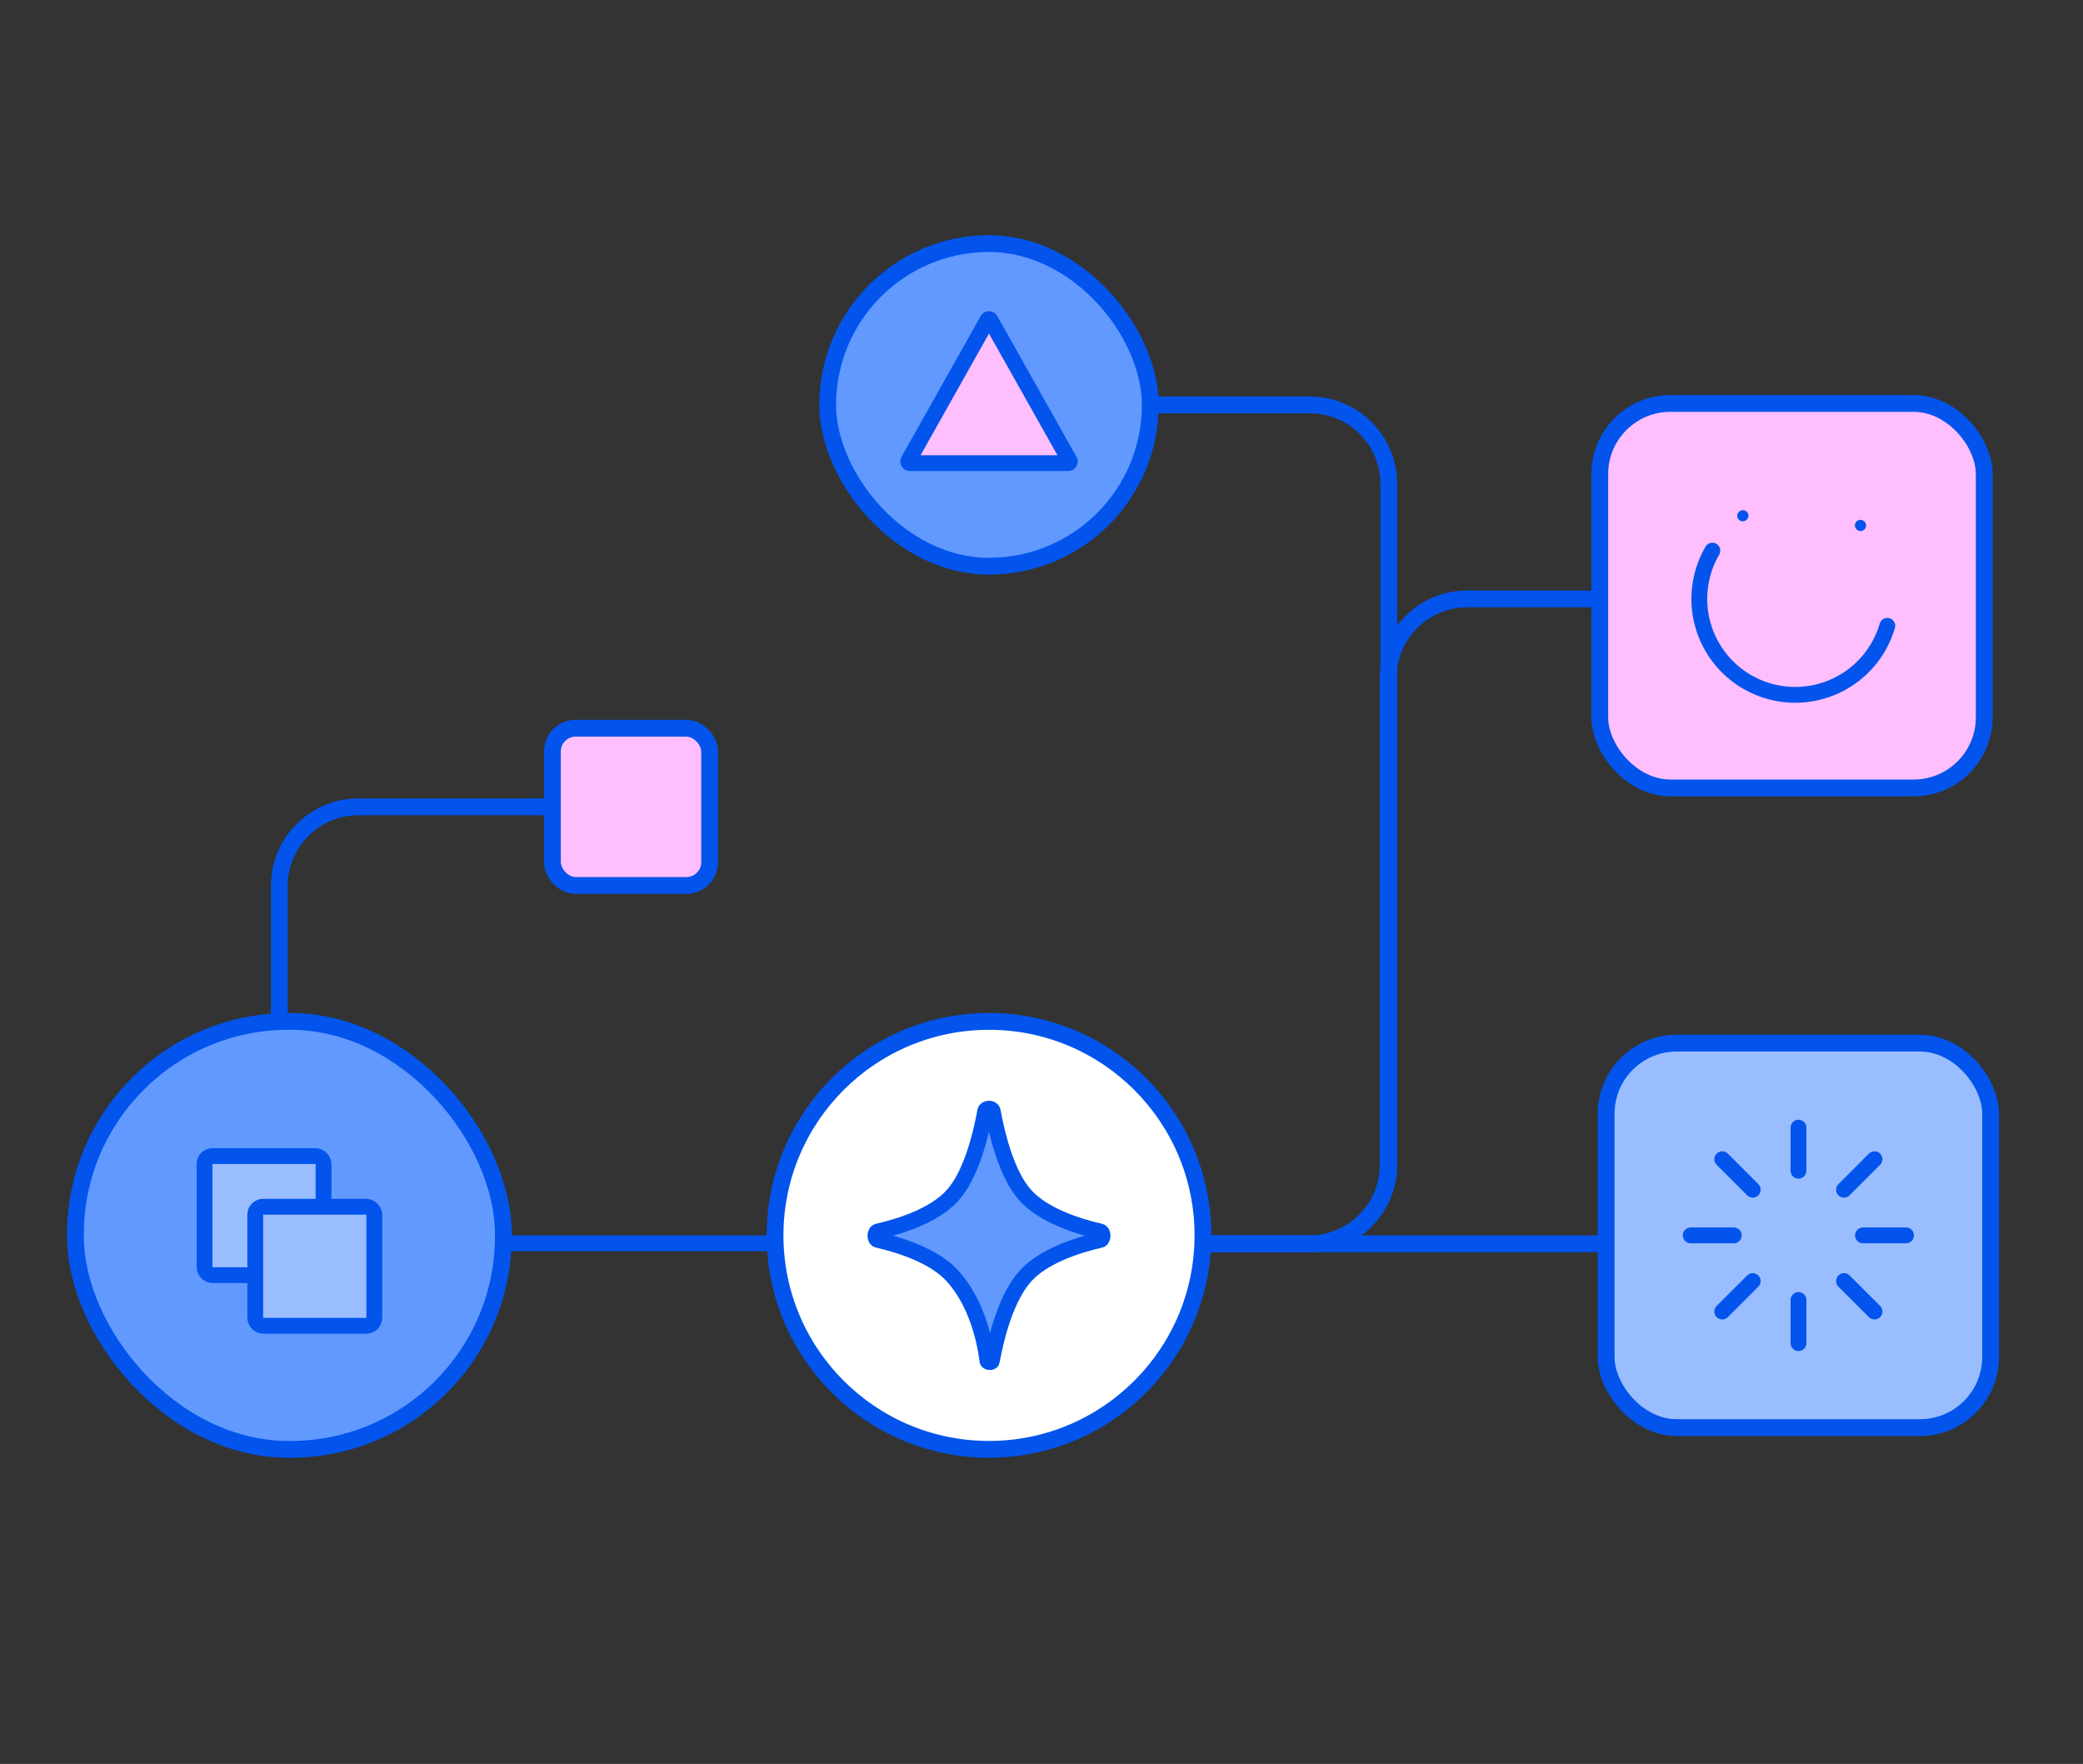 <svg width="124" height="105" viewBox="0 0 124 105" fill="none" xmlns="http://www.w3.org/2000/svg">
<rect x="0" y="0" width="124" height="105" fill="#333333" stroke="none"/>
<mask id="mask0_20603_18793" style="mask-type:alpha" maskUnits="userSpaceOnUse" x="0" y="0" width="124" height="105">
<rect width="124" height="105" fill="#D9D9D9"/>
</mask>
<g mask="url(#mask0_20603_18793)">
<line x1="47.191" y1="74.007" x2="15.622" y2="74.007" stroke="#0254EC" stroke-width="0.941"/>
<line x1="99.328" y1="74.036" x2="53.174" y2="74.036" stroke="#0254EC"/>
<path d="M59.57 74.044H77.93C80.529 74.044 82.636 71.937 82.636 69.338L82.636 40.359C82.636 37.76 84.743 35.652 87.343 35.652L97.632 35.652" stroke="#0254EC"/>
<path d="M16.627 74.044L16.627 52.735C16.627 50.136 18.735 48.028 21.334 48.028L37.565 48.028" stroke="#0254EC"/>
<path d="M61.922 24.102L77.969 24.102C80.569 24.102 82.676 26.209 82.676 28.809V69.338C82.676 71.937 80.569 74.044 77.969 74.044H54.133" stroke="#0254EC"/>
<path d="M58.874 60.8C65.908 60.8 71.611 66.503 71.611 73.537C71.611 80.571 65.908 86.273 58.874 86.273C51.841 86.273 46.138 80.571 46.138 73.537C46.138 66.503 51.84 60.8 58.874 60.8Z" fill="white" stroke="#0254EC"/>
<path d="M59.096 66.138C59.06 65.944 58.689 65.944 58.651 66.138C58.375 67.65 57.8 69.931 56.717 71.143C55.634 72.354 53.596 72.998 52.244 73.307C52.071 73.349 52.071 73.765 52.244 73.804C53.596 74.115 55.634 74.76 56.717 75.969C58.131 77.553 58.618 79.715 58.784 81.013C58.798 81.095 59.029 81.108 59.042 81.026C59.296 79.633 59.874 77.265 61.032 75.971C62.114 74.76 64.153 74.115 65.505 73.804C65.678 73.765 65.678 73.349 65.505 73.307C64.153 72.998 62.114 72.354 61.032 71.143C59.949 69.931 59.373 67.65 59.096 66.138Z" fill="#6199FF" stroke="#0254EC" stroke-width="0.941"/>
<rect x="4.491" y="60.8" width="25.473" height="25.473" rx="12.678" fill="#6199FF" stroke="#0254EC"/>
<rect x="12.175" y="68.818" width="7.086" height="7.086" rx="0.471" fill="#99BDFF" stroke="#0254EC" stroke-width="0.941"/>
<rect x="15.194" y="71.832" width="7.086" height="7.086" rx="0.471" fill="#99BDFF" stroke="#0254EC" stroke-width="0.941"/>
<rect x="49.272" y="14.5" width="19.204" height="19.204" rx="9.602" fill="#6199FF" stroke="#0254EC"/>
<path d="M58.792 19.041C58.829 18.977 58.92 18.977 58.956 19.041L63.673 27.427C63.709 27.489 63.663 27.567 63.591 27.567H54.158C54.086 27.567 54.04 27.489 54.076 27.427L58.792 19.041Z" fill="#FFBFFF" stroke="#0254EC" stroke-width="0.941"/>
<rect x="32.885" y="43.349" width="9.359" height="9.359" rx="1.383" fill="#FFBFFF" stroke="#0254EC"/>
<rect x="95.612" y="62.092" width="22.888" height="22.888" rx="4.206" fill="#99BDFF" stroke="#0254EC"/>
<path d="M107.063 67.124V69.69" stroke="#0254EC" stroke-width="0.941" stroke-linecap="round" stroke-linejoin="round"/>
<path d="M107.063 77.383V79.949" stroke="#0254EC" stroke-width="0.941" stroke-linecap="round" stroke-linejoin="round"/>
<path d="M102.524 69.003L104.34 70.819" stroke="#0254EC" stroke-width="0.941" stroke-linecap="round" stroke-linejoin="round"/>
<path d="M109.773 76.255L111.589 78.07" stroke="#0254EC" stroke-width="0.941" stroke-linecap="round" stroke-linejoin="round"/>
<path d="M100.646 73.536H103.211" stroke="#0254EC" stroke-width="0.941" stroke-linecap="round" stroke-linejoin="round"/>
<path d="M110.9 73.536H113.465" stroke="#0254EC" stroke-width="0.941" stroke-linecap="round" stroke-linejoin="round"/>
<path d="M102.524 78.07L104.34 76.255" stroke="#0254EC" stroke-width="0.941" stroke-linecap="round" stroke-linejoin="round"/>
<path d="M109.773 70.819L111.589 69.003" stroke="#0254EC" stroke-width="0.941" stroke-linecap="round" stroke-linejoin="round"/>
<rect x="95.233" y="24.015" width="22.888" height="22.888" rx="4.206" fill="#FFBFFF" stroke="#0254EC"/>
<path d="M112.352 37.252C112.125 38.028 111.736 38.747 111.211 39.362C110.685 39.977 110.035 40.473 109.304 40.817C108.573 41.162 107.776 41.347 106.968 41.361C106.16 41.375 105.357 41.217 104.615 40.898C103.872 40.578 103.205 40.105 102.659 39.509C102.113 38.913 101.7 38.207 101.446 37.439C101.193 36.672 101.106 35.859 101.19 35.055C101.275 34.251 101.529 33.474 101.936 32.775" stroke="#0254EC" stroke-width="0.941" stroke-linecap="round"/>
<path d="M103.746 30.703C104.553 30.193 105.472 29.889 106.423 29.816C107.374 29.743 108.328 29.904 109.203 30.285C110.078 30.665 110.847 31.253 111.442 31.998C112.037 32.744 112.442 33.623 112.619 34.56" stroke="#0254EC" stroke-width="0.659" stroke-linecap="round" stroke-dasharray="0.01 7.53"/>
</g>
</svg>
